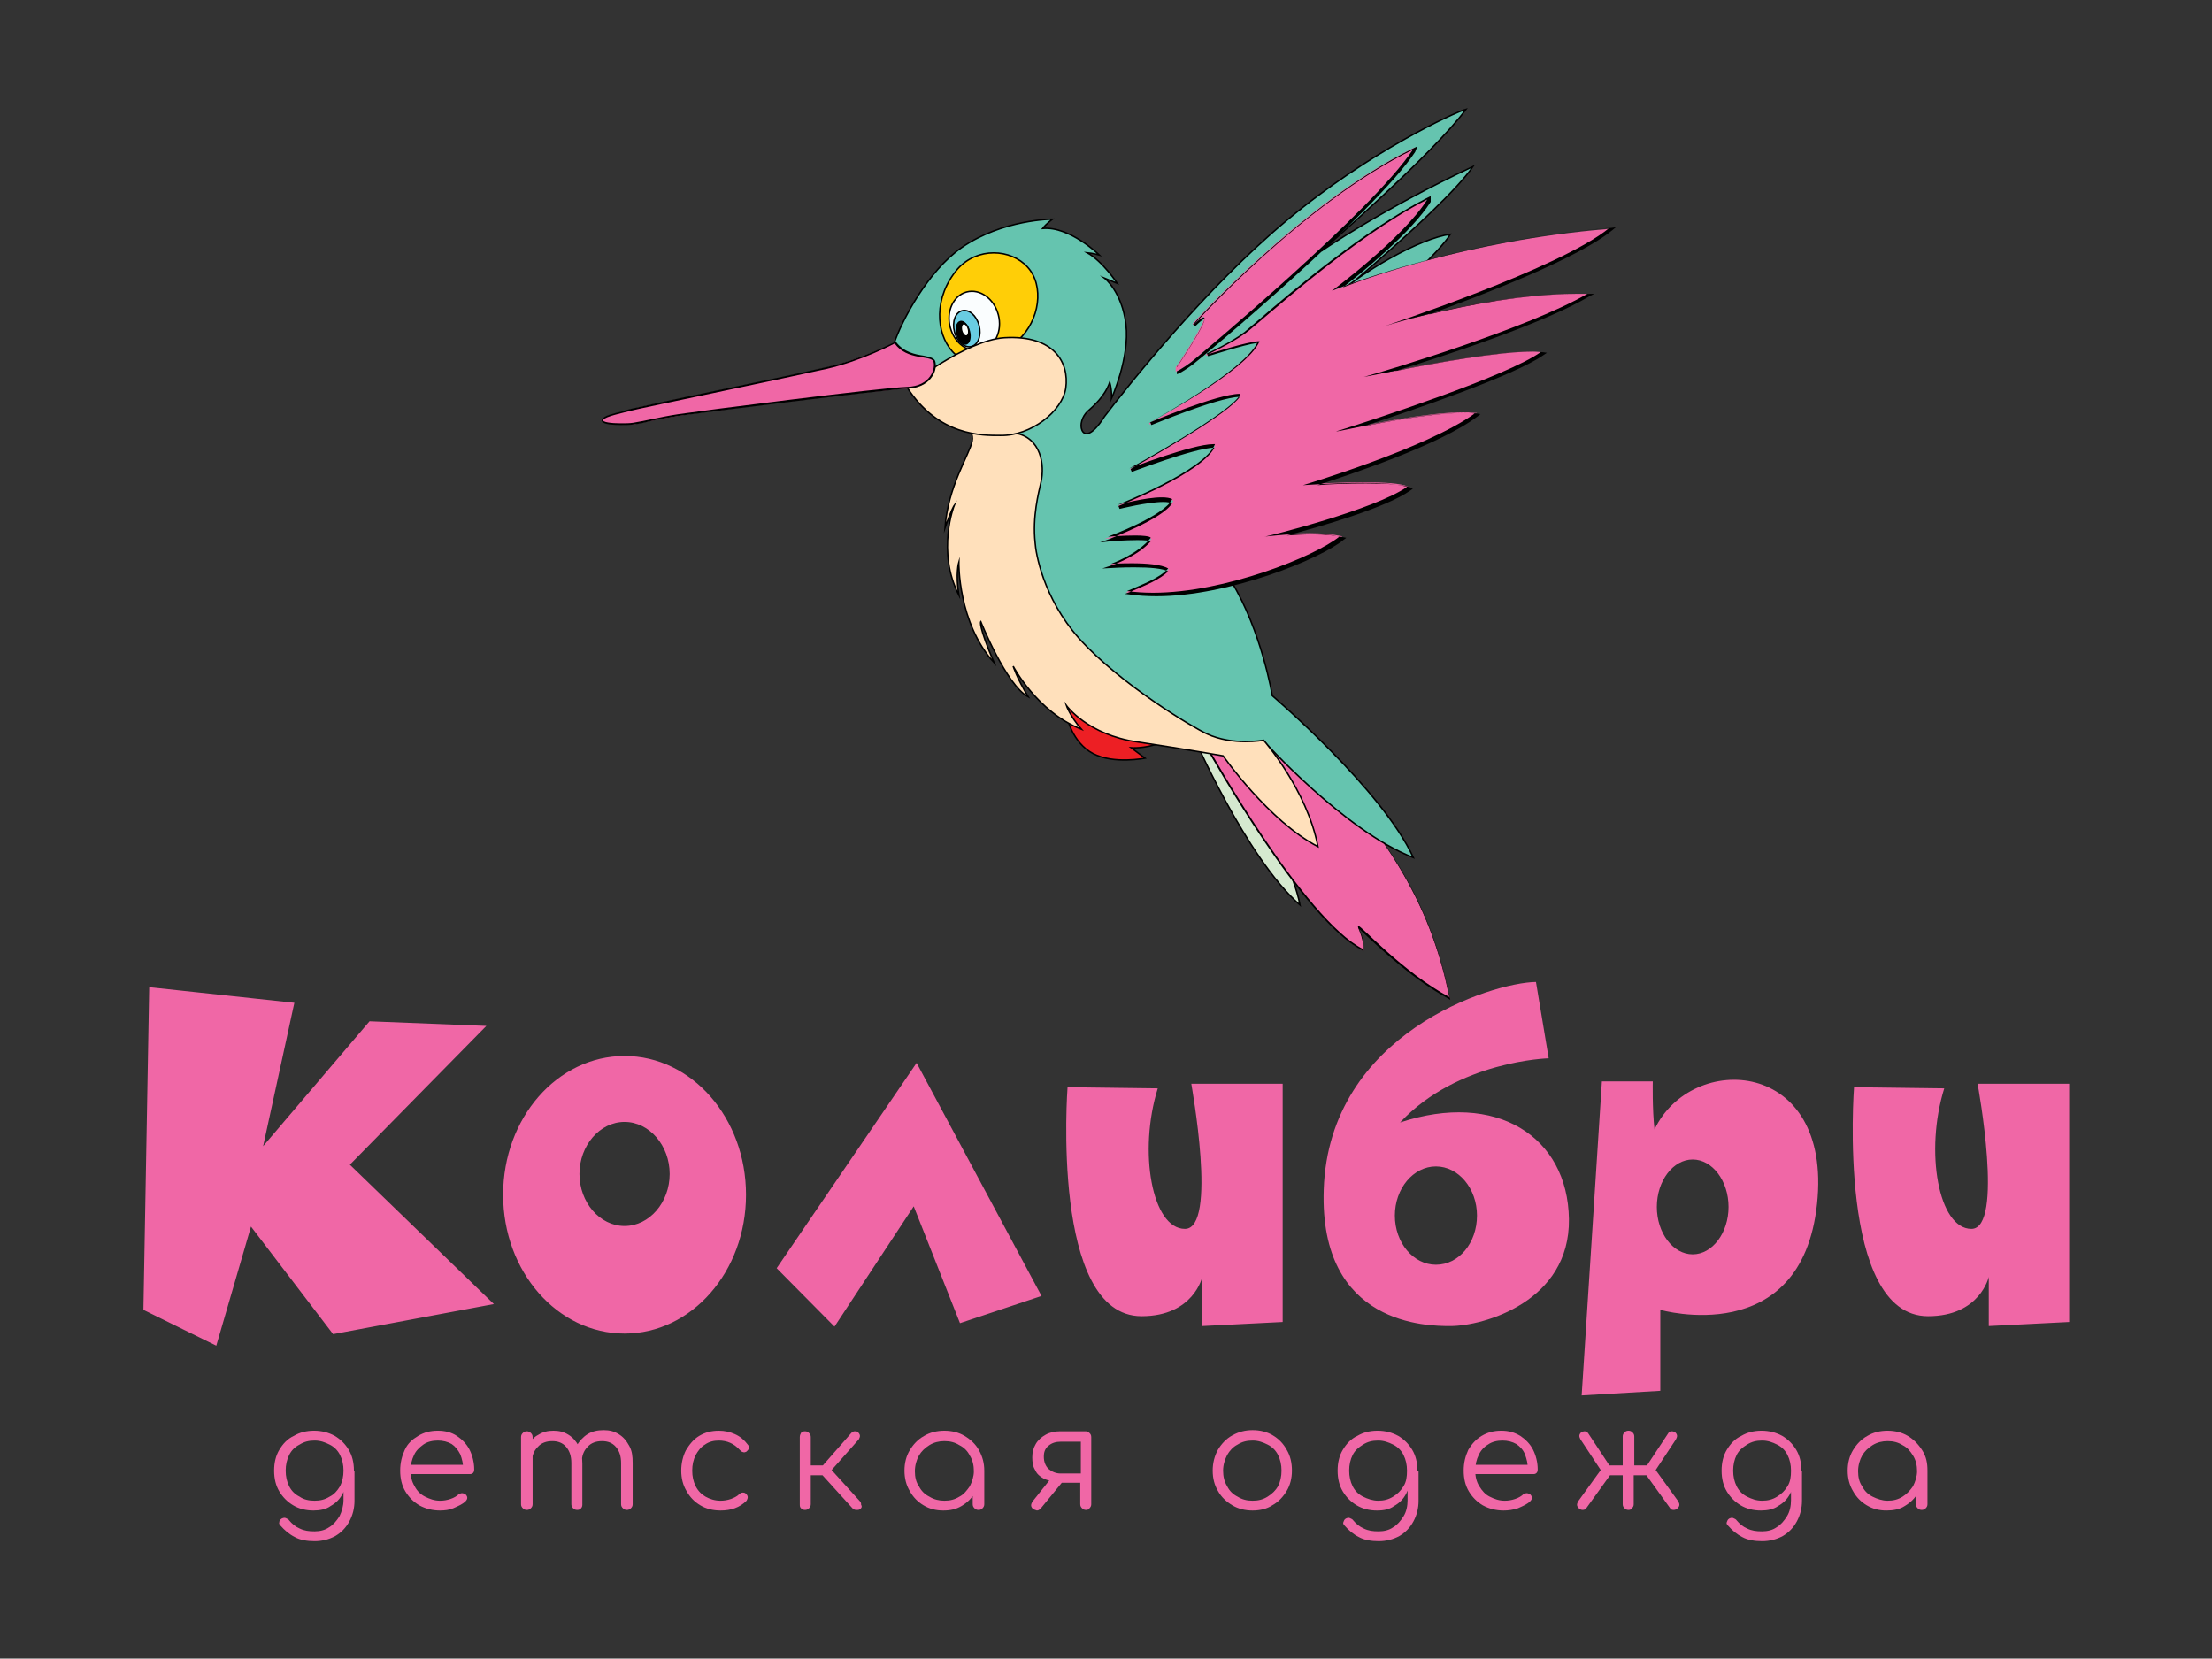 <?xml version="1.0" encoding="UTF-8"?> <svg xmlns="http://www.w3.org/2000/svg" xmlns:xlink="http://www.w3.org/1999/xlink" version="1.1" id="Layer_1" x="0px" y="0px" viewBox="0 0 382.5 286.8" style="enable-background:new 0 0 382.5 286.8;" xml:space="preserve"><rect x="0" y="0" width="382.5" height="286.8" fill="#333333" stroke="none"/> <style type="text/css"> .st0{display:none;} .st1{fill:#D5E9CF;stroke:#000000;stroke-width:0.25;stroke-miterlimit:10;} .st2{fill:#F067A6;} .st3{fill:#ED1F24;stroke:#000000;stroke-width:0.25;stroke-miterlimit:10;} .st4{fill:#65C4AF;stroke:#000000;stroke-width:0.25;stroke-miterlimit:10;} .st5{fill:#FFE0BB;stroke:#000000;stroke-width:0.25;stroke-miterlimit:10;} .st6{fill:#FFCE07;stroke:#000000;stroke-width:0.25;stroke-miterlimit:10;} .st7{fill:#FAFDFE;stroke:#000000;stroke-width:0.25;stroke-miterlimit:10;} .st8{fill:#69CCE2;stroke:#000000;stroke-width:0.25;stroke-miterlimit:10;} .st9{stroke:#000000;stroke-width:0.25;stroke-miterlimit:10;} .st10{fill:#FCFDFA;stroke:#000000;stroke-width:0.25;stroke-miterlimit:10;} </style> <g id="Layer_1_00000005957011585548422230000011523521102232858754_" class="st0"> <image style="display:inline;overflow:visible;opacity:0.56;enable-background:new ;" width="1079" height="1080" transform="matrix(0.389 0 0 0.389 -43.406 -29.132)"> </image> </g> <g id="Layer_2_00000116927978402961598150000018002317662193810308_"> <g> <path class="st1" d="M206.1,126.7c0,0,9.3,21.6,18.7,29.8c-2-10.5-15.8-31.7-15.8-31.7L206.1,126.7z"></path> <g> <path class="st2" d="M250.5,172.5c-5.7-3.1-11-8-13.8-10.6c-0.9-0.9-1.7-1.6-1.9-1.6c0,0,0.2,0.3,0.3,0.6 c0.3,0.7,0.8,1.8,0.7,3.3l0,0.2l-0.2-0.1c-10.1-5.1-26.6-34.4-26.8-34.7l-0.1-0.1l0.1-0.1c0.1,0,5.8-2.7,10.6-5.2l0.1,0l0.1,0.1 c22.8,20.1,28.5,35.6,31.1,48.2l0.1,0.3L250.5,172.5z"></path> <g> <path d="M219.6,124.3c22.1,19.5,28.3,34.8,31,48.1c-8-4.3-15.2-12.3-15.7-12.3c0,0,0,0,0,0c-0.4,0.2,0.9,1.6,0.8,4 c-10.2-5.1-26.7-34.7-26.7-34.7S214.7,126.8,219.6,124.3 M219.6,123.9l-0.2,0.1c-4.8,2.5-10.5,5.1-10.6,5.2l-0.2,0.1l0.1,0.2 c0.7,1.2,16.7,29.7,26.8,34.8l0.3,0.2l0-0.4c0.1-1.5-0.4-2.7-0.7-3.3c0-0.1,0-0.1-0.1-0.2c0.3,0.3,0.9,0.8,1.5,1.4 c2.8,2.6,8.1,7.5,13.8,10.6l0.5,0.3l-0.1-0.5c-2.6-12.6-8.3-28.1-31.1-48.2L219.6,123.9L219.6,123.9z"></path> </g> </g> <path class="st3" d="M184.5,124c0,0,0.9,4.4,4.5,6.3s9,0.8,9,0.8l-2.4-1.8c0,0,2.2,0.2,5-0.8c2.8-1-17.6-9.3-17.6-9.3L184.5,124z"></path> <path class="st4" d="M182,37.9c0,0-8.6,0-15.7,4.9c-5.9,4.1-10.4,12.7-11.7,16.6c-2.7,8.6,20.9,15.6,20.9,15.6l-0.7,21.2 l10.7,20.3l12.7,9.2l16.9,4.6l3.4-2.2c0,0,14,15.6,25.9,20.2c-5.4-11.8-24.4-28-24.4-28s-1.8-11.1-7.1-19.8s-5.3-8.6-5.3-8.6 L241,50.7c0,0,8.1-7.3,9.8-10.2c-5.2,0.7-15.2,6.3-21.6,12s20.3-16,25.5-23.7c-15.4,7.2-26.2,14.6-26.2,14.6s19.3-16.7,25-24.5 c-1.9,0.5-16.8,7.3-31.1,19.3c-13.9,11.6-27.2,28.3-31.4,33.8c-2.3,3.6-3.5,3.3-3.9,2.4s0-2.4,1-3.3s2.9-2.5,3.8-5 c0.4,1.4,0.3,2.8,0.3,2.8s3.2-7.1,2.5-12.8s-3.7-8-3.7-8l2.2,0.9c0,0-2.5-3.8-5.2-5.3c1.1,0.1,2.1,0.4,2.1,0.4s-5.1-5-9.8-4.6 C180.9,38.7,182,37.9,182,37.9z"></path> <path class="st5" d="M165.4,72.7c0,0,3.2,1.2,2.7,3.6s-4.2,7.8-4.7,15c1.1-3.2,1.6-3.9,1.6-3.9s-3.1,7.9,0.8,15.5 c-0.6-3.7,0-5.7,0-5.7s-0.2,10.5,6.1,17.4c-2.8-6.5-2.3-7.1-2.3-7.1s4.4,11,8.2,13c-2-3.3-2.6-5.3-2.6-5.3s4.1,7.9,11.8,10.9 c-2-2.3-2.6-4.1-2.6-4.1s3.7,5.1,12.3,6.3c8.6,1.3,14.8,2.4,14.8,2.4s7.9,11.3,16.4,15.7c-1.9-9.9-9.4-18.4-9.4-18.4 s-5.3,1-9.8-1.1c-2.4-1.1-14.9-8.5-22.1-16.5c-6.3-7.1-7.5-14.9-7.6-16.5c-0.5-4.6,0.6-8.7,1-10.5c0.7-3,0-7.7-4.4-8.5 C171.2,74.2,165.4,72.7,165.4,72.7z"></path> <path class="st6" d="M177.7,46.2c2.9,3.2,2.1,9.2-1.6,12.6c-3.8,3.5-8.5,5.2-11.4,2c-2.9-3.2-3.3-9.4,0.9-14.3 C169,42.7,174.8,43,177.7,46.2z"></path> <ellipse transform="matrix(0.967 -0.254 0.254 0.967 -8.565 44.648)" class="st7" cx="168.5" cy="55.5" rx="4.3" ry="5.2"></ellipse> <ellipse transform="matrix(0.967 -0.254 0.254 0.967 -8.938 44.367)" class="st8" cx="167.2" cy="56.8" rx="2.2" ry="3.2"></ellipse> <ellipse transform="matrix(0.967 -0.254 0.254 0.967 -9.152 44.255)" class="st9" cx="166.6" cy="57.5" rx="1.1" ry="2"></ellipse> <ellipse transform="matrix(0.967 -0.254 0.254 0.967 -9.002 44.311)" class="st10" cx="166.9" cy="57" rx="0.6" ry="1.1"></ellipse> <path class="st5" d="M156.8,66.9c0,0,10.2-8.1,16.9-8.5c8.6-0.5,11.2,4.3,10.6,8.7c-0.6,4-6,8.3-11.3,8.2 C169.9,75.3,162.3,75.5,156.8,66.9z"></path> <g> <path class="st2" d="M107.2,73.3c-0.6,0-2.8,0-3.1-0.5c-0.1-0.1-0.1-0.2,0-0.3c0.3-0.5,1.6-0.8,3.5-1.3c0.5-0.1,1-0.3,1.4-0.4 c0.7-0.2,8.1-1.8,15.9-3.4c7.3-1.5,14.9-3.1,17.8-3.8c6.1-1.4,11.8-4.3,11.9-4.3l0.1,0l0.1,0.1c1.4,1.8,3.4,2.1,4.8,2.4 c1,0.2,1.7,0.3,1.9,0.8c0.2,0.6,0.1,1.6-0.5,2.6c-0.6,0.9-1.8,1.9-4.2,2c-4.1,0.1-35.9,4.1-39.4,4.7c-1.9,0.3-3.5,0.6-4.9,0.9 c-1.1,0.2-2.1,0.4-2.9,0.6C108.9,73.3,108.1,73.3,107.2,73.3L107.2,73.3z"></path> <path d="M154.7,59.4c2.2,3,6.3,2,6.7,3.1c0.4,1.1-0.4,4.3-4.6,4.4s-36.1,4.2-39.4,4.7s-5.9,1.2-7.9,1.5c-0.6,0.1-1.4,0.1-2.2,0.1 c-1.6,0-3.2-0.2-3-0.6c0.4-0.6,3.4-1.2,4.9-1.6s27.5-5.8,33.7-7.2S154.7,59.4,154.7,59.4 M154.8,59.1l-0.2,0.1 c-0.1,0-5.7,3-11.8,4.3c-3,0.7-10.5,2.3-17.8,3.8c-7.8,1.6-15.1,3.2-15.9,3.4c-0.4,0.1-0.9,0.2-1.4,0.4c-2,0.5-3.3,0.8-3.6,1.4 c-0.1,0.1-0.1,0.3,0,0.4c0.3,0.5,2.1,0.6,3.2,0.6c0.8,0,1.6,0,2.3-0.1c0.9-0.1,1.8-0.3,3-0.6c1.4-0.3,3-0.6,4.9-0.9 c3.6-0.5,35.4-4.5,39.4-4.7c2.5-0.1,3.7-1.2,4.3-2.1c0.7-1,0.7-2.1,0.5-2.7c-0.2-0.5-1-0.7-2-0.9c-1.4-0.2-3.4-0.6-4.7-2.3 L154.8,59.1L154.8,59.1z"></path> </g> <g> <path class="st2" d="M203.4,63.4c0.1-0.1,4.1-6.1,4.7-8c0.1-0.4,0.1-0.5,0.1-0.6c0,0,0,0,0,0c-0.3,0-1.3,0.8-1.8,1.4l-0.2-0.2 c0.2-0.2,19.1-21.1,38-30.3l0.4-0.2l-0.3,0.4c-6.9,10.5-36.5,35.3-38.3,36.7c-1.6,1.2-2.5,1.6-2.5,1.6l-0.2,0.1V63.4z"></path> <path d="M244.3,25.9c-6.9,10.5-36.7,35.4-38.3,36.7c-1.6,1.2-2.5,1.6-2.5,1.6v-0.7c0,0,4.1-6,4.7-7.9c0.2-0.5,0.1-0.7-0.1-0.7 c-0.5,0-1.8,1.4-1.8,1.4S225.2,35.2,244.3,25.9 M245.1,25.3l-0.8,0.4c-18.9,9.3-37.9,30.2-38,30.4l0.4,0.3 c0.6-0.6,1.3-1.2,1.6-1.3c0,0.1,0,0.2-0.1,0.4c-0.6,1.9-4.6,7.8-4.7,7.9l0,0.1v0.1v0.7v0.4l0.3-0.1c0,0,0.9-0.4,2.5-1.6 c1.9-1.4,31.4-26.2,38.4-36.7L245.1,25.3L245.1,25.3z"></path> </g> <g> <path class="st2" d="M199.7,102.8c-1.6,0-3.2-0.1-4.6-0.3l-0.4-0.1l1.2-0.5c2.3-0.9,4.8-2,6.2-3.5c-1-0.5-3.1-0.8-6.1-0.8 c-1.9,0-3.5,0.1-3.6,0.1l-1,0.1l0.9-0.3c0,0,4.5-1.6,6.8-4.3c-0.2-0.1-0.8-0.3-2.5-0.3c-2.1,0-4.7,0.2-4.7,0.2l-0.9,0.1l0.9-0.3 c0.1,0,9.5-3.5,11-6.3c-0.4-0.2-0.9-0.2-1.7-0.2c-2.9,0-7.6,1.2-7.7,1.2l-0.1-0.2c0.1-0.1,14.7-5.8,16.7-10.3c0,0-0.1,0-0.1,0 c-3.5,0-14.4,4.1-14.5,4.2l-0.1-0.2c0.2-0.1,17.3-9.5,19-12.7c-4,0.1-15.5,4.9-15.6,5l-0.1-0.2c0.2-0.1,16.5-9,18.7-14 c-2.2,0.2-8.7,2.3-8.8,2.3l-0.1-0.2c0,0,4-1.8,6.5-3.7c0.5-0.4,1.4-1.2,2.7-2.3c5.8-5,18-15.3,28.7-20.7l0.4-0.2l-0.2,0.4 c-3.5,5.6-13.1,13.2-15.8,15.3c4.2-1.6,23-8.5,47.2-10.5l0.4,0l-0.3,0.3C272,44.9,253,51.9,244,55.1c6.4-1.7,17.9-4.3,28.7-4.3 c0.6,0,1.2,0,1.8,0l0.4,0l-0.4,0.2c-8.7,5.1-28.6,11.4-36.3,13.7c5.4-1.1,19.4-3.9,26.6-3.9c0.6,0,1.2,0,1.7,0.1l0.3,0l-0.3,0.2 c-5.6,4-26.9,11-33.6,13.1c0.1,0,0.3-0.1,0.4-0.1c4.1-0.8,13.5-2.8,19.6-2.8c0.8,0,1.6,0,2.2,0.1l0.3,0l-0.3,0.2 c-7.1,5.2-24.3,10.8-28.7,12.1c1.8-0.1,5.7-0.3,9.4-0.3c3.8,0,6.4,0.2,7.6,0.7l0.2,0.1l-0.2,0.1c-4.7,3.3-17.9,6.9-22.8,8.2 c1.5-0.1,3.7-0.3,5.9-0.3c2.2,0,4,0.2,5.4,0.5l0.2,0.1l-0.2,0.2C228,96.4,212.2,102.8,199.7,102.8z"></path> <path d="M246.8,34.5c-4.1,6.6-16.5,15.8-16.5,15.8s20.4-8.5,48-10.9c-8.4,7-39.2,17.1-39.2,17.1s17.5-5.7,33.6-5.7 c0.6,0,1.2,0,1.8,0c-10.1,5.9-34.7,13.3-38.4,14.3c-0.3,0.1-0.4,0.1-0.4,0.1c0.6,0,20-4.4,29.1-4.4c0.6,0,1.1,0,1.6,0.1 c-5.9,4.2-29,11.7-34.4,13.4c-0.7,0.2-1,0.3-0.9,0.3c0.7,0,13.9-3.2,21.7-3.2c0.8,0,1.5,0,2.2,0.1c-8.2,6-29.7,12.4-29.7,12.4 s5.4-0.4,10.4-0.4c3.2,0,6.2,0.2,7.6,0.7c-5.6,3.9-23.5,8.4-24.6,8.6c-0.1,0-0.1,0-0.1,0c0.2,0,3.9-0.5,7.7-0.5 c1.9,0,3.8,0.1,5.3,0.5c-4.2,3.4-19.8,9.7-32.2,9.7c-1.6,0-3.1-0.1-4.5-0.3c2.5-1.1,5.6-2.2,7.1-3.9c-1.1-0.7-3.9-0.9-6.3-0.9 c-2,0-3.6,0.1-3.6,0.1s4.6-1.6,6.9-4.5c-0.2-0.3-1.4-0.4-2.7-0.4c-2.1,0-4.7,0.2-4.7,0.2s9.8-3.6,11.1-6.5 c-0.4-0.2-1-0.3-1.8-0.3c-2.9,0-7.7,1.3-7.7,1.3s15.1-5.9,16.9-10.5c-0.1,0-0.2,0-0.3,0c-3.6,0-14.5,4.2-14.5,4.2 s18-9.8,19.2-12.9c0,0-0.1,0-0.1,0c-3.9,0-15.7,5-15.7,5S215.9,64,217.8,59c-2,0-9,2.3-9,2.3s4-1.8,6.6-3.7 S233.5,41.3,246.8,34.5 M247.4,33.9l-0.8,0.4c-10.7,5.5-22.9,15.8-28.7,20.8c-1.3,1.1-2.2,1.9-2.7,2.3c-2.5,1.9-6.5,3.7-6.5,3.7 l0.2,0.5c0.1,0,6.2-2,8.5-2.3c-2.5,5-18.4,13.6-18.5,13.7l0.2,0.5c0.1,0,11.2-4.7,15.3-4.9c-1.8,2.7-13,9.2-18.9,12.5l0.2,0.5 c0.1,0,10.7-4.1,14.3-4.2c-2.3,4.5-16.4,10-16.6,10.1l0.2,0.5c0,0,4.8-1.2,7.6-1.2c0.6,0,1.1,0.1,1.5,0.2 c-1.7,2.8-10.8,6.1-10.8,6.2l-1.7,0.6l1.8-0.2c0,0,2.6-0.2,4.7-0.2c1.4,0,2.1,0.1,2.3,0.2c-2.3,2.6-6.6,4.1-6.6,4.1l-1.8,0.6 l1.9-0.1c0,0,1.6-0.1,3.6-0.1c2.9,0,4.9,0.2,5.9,0.7c-1.4,1.4-3.9,2.4-6,3.3l-0.7,0.3l-0.8,0.3l0.9,0.1c1.4,0.2,2.9,0.3,4.6,0.3 c12.5,0,28.3-6.4,32.4-9.8l0.4-0.3l-0.5-0.1c-1.4-0.3-3.2-0.5-5.4-0.5c-1.6,0-3.1,0.1-4.4,0.2c5.7-1.5,17.2-4.8,21.4-7.8l0.4-0.3 l-0.4-0.2c-1.2-0.5-3.8-0.7-7.7-0.7c-3.1,0-6.3,0.1-8.4,0.3c5.5-1.8,21.1-6.9,27.7-11.9l0.5-0.4l-0.6-0.1 c-0.6-0.1-1.4-0.1-2.2-0.1c-5.2,0-13,1.4-17.7,2.4c8.3-2.7,26.3-8.8,31.4-12.4l0.6-0.4l-0.7-0.1c-0.5,0-1.1-0.1-1.7-0.1 c-6.3,0-17.6,2.1-24,3.4c8.9-2.7,25.9-8.3,33.8-13l0.8-0.4l-0.9,0c-0.6,0-1.2,0-1.8,0c-9.4,0-19.4,2-26,3.6 c9.7-3.5,26-9.8,31.8-14.6l0.6-0.5l-0.8,0.1c-22.9,1.9-41,8.2-46.4,10.3c3.4-2.6,11.9-9.6,15.2-14.8L247.4,33.9L247.4,33.9z"></path> </g> </g> <g> <g> <path class="st2" d="M84.1,177.4l-20.2-0.8l-18.4,21.6l5.4-24.8l-25.1-2.7l-1,55.8l12.6,6.2l6-20.6l14.2,18.6l27.8-5.2 l-24.9-24.1L84.1,177.4z M108,182.6c-11.6,0-21,10.7-21,24s9.4,24,21,24s21-10.7,21-24S119.6,182.6,108,182.6z M108,212 c-4.3,0-7.8-4.1-7.8-9s3.5-9,7.8-9s7.8,4.1,7.8,9S112.3,212,108,212z M134.3,219.3l10,10.1l13.7-20.8l8,20.2l14.1-4.7l-21.6-40.3 L134.3,219.3z M204.9,212.5c-5.7,0-8.1-13.4-4.7-24.3c-6.8-0.1-15.6-0.2-15.6-0.2s-3,39.6,12.8,39.6c9,0,10.5-6.8,10.5-6.8v8.5 l13.9-0.7v-41.2H206C206,187.6,210.6,212.5,204.9,212.5z M342,187.6c0,0,4.6,24.9-1.1,24.9c-5.7,0-8.1-13.4-4.7-24.3 c-6.8-0.1-15.6-0.2-15.6-0.2s-3,39.6,12.8,39.6c9,0,10.5-6.8,10.5-6.8v8.5l13.9-0.7v-41.2H342z M242.1,194.1 c10-10.7,25.7-11.1,25.7-11.1l-2.2-13.2c-7.6,0.1-35.8,8.9-36.7,35.9c-0.8,23.6,18.1,23.6,21.9,23.6c5.7,0,20.7-4.2,20.5-18.5 S258.7,188.6,242.1,194.1z M248.3,218.7c-3.9,0-7.1-3.8-7.1-8.5s3.2-8.5,7.1-8.5s7.1,3.8,7.1,8.5S252.3,218.7,248.3,218.7z M286.1,195.3c-0.4-3.4-0.3-8.3-0.3-8.3H277l-3.5,54.3l13.6-0.8v-14c0,0,24.4,7,27.1-18.3S292.5,181.8,286.1,195.3z M292.7,216.9 c-3.4,0-6.2-3.7-6.2-8.2s2.8-8.2,6.2-8.2c3.4,0,6.2,3.7,6.2,8.2S296.1,216.9,292.7,216.9z"></path> </g> </g> <g> <g> <path class="st2" d="M54.2,261.2c-1.3,0-2.5-0.3-3.5-0.9c-1-0.6-1.8-1.4-2.4-2.4s-0.9-2.2-0.9-3.6c0-1.4,0.3-2.6,0.9-3.6 s1.4-1.9,2.5-2.4c1-0.6,2.2-0.9,3.5-0.9c1.3,0,2.5,0.3,3.6,0.9c1,0.6,1.8,1.4,2.4,2.4s0.9,2.2,0.9,3.6l-1.1,0.6 c0,1.2-0.3,2.3-0.8,3.3c-0.5,1-1.2,1.7-2.1,2.2C56.4,261,55.3,261.2,54.2,261.2z M54.4,266.5c-1.3,0-2.5-0.2-3.4-0.7 c-1-0.5-1.8-1.2-2.5-2c-0.2-0.2-0.3-0.4-0.2-0.6c0-0.2,0.1-0.4,0.4-0.6c0.2-0.1,0.5-0.2,0.7-0.1s0.5,0.2,0.6,0.4 c0.5,0.6,1.1,1.1,1.8,1.4c0.8,0.4,1.6,0.5,2.6,0.5c0.9,0,1.8-0.2,2.5-0.7c0.7-0.4,1.3-1.1,1.8-1.9c0.4-0.8,0.7-1.8,0.7-2.8v-3.8 l0.7-1.4l1.2,0.2v5.1c0,1.3-0.3,2.5-0.9,3.6c-0.6,1.1-1.4,1.9-2.4,2.5C56.9,266.2,55.7,266.5,54.4,266.5z M54.4,259.5 c1,0,1.8-0.2,2.6-0.7c0.8-0.4,1.3-1,1.8-1.8c0.4-0.8,0.6-1.7,0.6-2.7s-0.2-1.9-0.6-2.7c-0.4-0.8-1-1.4-1.8-1.8 c-0.8-0.4-1.6-0.7-2.6-0.7c-1,0-1.8,0.2-2.6,0.7c-0.8,0.4-1.4,1-1.8,1.8c-0.4,0.8-0.6,1.7-0.6,2.7s0.2,1.9,0.6,2.7s1,1.4,1.8,1.8 C52.5,259.3,53.4,259.5,54.4,259.5z"></path> <path class="st2" d="M76.1,261.2c-1.3,0-2.5-0.3-3.6-0.9c-1-0.6-1.8-1.4-2.4-2.4c-0.6-1-0.9-2.2-0.9-3.6c0-1.4,0.3-2.5,0.8-3.6 s1.3-1.8,2.3-2.4c1-0.6,2.1-0.9,3.4-0.9c1.3,0,2.4,0.3,3.3,0.9c0.9,0.6,1.7,1.4,2.2,2.4c0.5,1,0.8,2.2,0.8,3.4 c0,0.3-0.1,0.5-0.2,0.6c-0.2,0.2-0.4,0.2-0.6,0.2H70.5v-1.6h10.7l-1.1,0.8c0-1-0.2-1.8-0.5-2.6c-0.4-0.8-0.9-1.4-1.5-1.8 c-0.7-0.4-1.5-0.6-2.4-0.6c-0.9,0-1.8,0.2-2.5,0.7s-1.3,1.1-1.6,1.8c-0.4,0.8-0.6,1.7-0.6,2.7s0.2,1.9,0.7,2.7 c0.4,0.8,1,1.4,1.8,1.8c0.8,0.4,1.6,0.7,2.6,0.7c0.6,0,1.2-0.1,1.8-0.3c0.6-0.2,1.1-0.5,1.4-0.8c0.2-0.1,0.4-0.2,0.6-0.2 c0.2,0,0.4,0.1,0.6,0.2c0.2,0.2,0.3,0.4,0.3,0.6c0,0.2-0.1,0.4-0.3,0.6c-0.5,0.5-1.2,0.8-2.1,1.2 C77.7,261.1,76.9,261.2,76.1,261.2z"></path> <path class="st2" d="M91.1,261.1c-0.3,0-0.5-0.1-0.7-0.3c-0.2-0.2-0.3-0.4-0.3-0.7v-11.6c0-0.3,0.1-0.5,0.3-0.7s0.4-0.3,0.7-0.3 c0.3,0,0.5,0.1,0.7,0.3s0.3,0.4,0.3,0.7v11.6c0,0.3-0.1,0.5-0.3,0.7C91.6,261,91.4,261.1,91.1,261.1z M99.8,261.1 c-0.3,0-0.5-0.1-0.7-0.3c-0.2-0.2-0.3-0.4-0.3-0.7V253c0-1.2-0.3-2.1-0.9-2.8c-0.6-0.7-1.4-1-2.4-1c-1,0-1.9,0.3-2.5,1 c-0.7,0.7-1,1.5-1,2.6h-1.4c0-1.1,0.3-2,0.7-2.8c0.4-0.8,1-1.5,1.8-1.9c0.8-0.5,1.6-0.7,2.6-0.7c1,0,1.8,0.2,2.6,0.7 c0.8,0.5,1.3,1.1,1.8,2c0.4,0.8,0.6,1.8,0.6,3v7.1c0,0.3-0.1,0.5-0.3,0.7C100.3,261,100.1,261.1,99.8,261.1z M108.4,261.1 c-0.3,0-0.5-0.1-0.7-0.3c-0.2-0.2-0.3-0.4-0.3-0.7V253c0-1.2-0.3-2.1-0.9-2.8s-1.4-1-2.4-1c-1,0-1.9,0.3-2.5,1 c-0.7,0.7-1,1.6-1,2.7H99c0-1.1,0.3-2.1,0.7-2.9c0.5-0.8,1.1-1.5,1.9-2c0.8-0.5,1.7-0.7,2.8-0.7c1,0,1.8,0.2,2.6,0.7 s1.3,1.1,1.8,2s0.6,1.8,0.6,3v7.1c0,0.3-0.1,0.5-0.3,0.7C108.9,261,108.7,261.1,108.4,261.1z"></path> <path class="st2" d="M124.6,261.2c-1.3,0-2.5-0.3-3.5-0.9c-1-0.6-1.8-1.4-2.4-2.5c-0.6-1-0.9-2.2-0.9-3.5c0-1.3,0.3-2.5,0.8-3.5 c0.6-1,1.3-1.9,2.3-2.5c1-0.6,2.1-0.9,3.4-0.9c1,0,1.9,0.2,2.8,0.6s1.6,1,2.2,1.8c0.2,0.2,0.2,0.4,0.2,0.6c0,0.2-0.2,0.4-0.4,0.6 c-0.2,0.1-0.4,0.2-0.6,0.1c-0.2,0-0.4-0.2-0.6-0.4c-1-1.1-2.2-1.6-3.6-1.6c-0.9,0-1.7,0.2-2.4,0.7c-0.7,0.4-1.2,1.1-1.6,1.8 c-0.4,0.8-0.6,1.7-0.6,2.7c0,1,0.2,1.9,0.6,2.7c0.4,0.8,1,1.4,1.7,1.8c0.7,0.4,1.6,0.7,2.6,0.7c0.6,0,1.2-0.1,1.8-0.3 c0.5-0.2,1-0.4,1.4-0.8c0.2-0.2,0.4-0.3,0.6-0.3s0.4,0,0.6,0.2c0.2,0.2,0.3,0.4,0.3,0.6c0,0.2-0.1,0.4-0.2,0.6 C127.9,260.7,126.4,261.2,124.6,261.2z"></path> <path class="st2" d="M139.2,261.1c-0.3,0-0.5-0.1-0.7-0.3c-0.2-0.2-0.2-0.4-0.2-0.7v-11.6c0-0.3,0.1-0.5,0.2-0.7s0.4-0.3,0.7-0.3 c0.3,0,0.5,0.1,0.7,0.3c0.2,0.2,0.3,0.4,0.3,0.7v4.9h3v1.7h-3v5c0,0.3-0.1,0.5-0.3,0.7C139.7,261,139.5,261.1,139.2,261.1z M148.8,260.9c-0.2,0.2-0.4,0.2-0.7,0.2c-0.3,0-0.5-0.1-0.7-0.3l-5.9-6.5l5.7-6.5c0.2-0.2,0.4-0.3,0.6-0.3c0.2,0,0.5,0,0.6,0.2 c0.2,0.2,0.3,0.4,0.3,0.6c0,0.2-0.1,0.4-0.2,0.6l-4.7,5.3l4.9,5.4c0.2,0.2,0.2,0.4,0.2,0.6C149.1,260.5,149,260.7,148.8,260.9z"></path> <path class="st2" d="M163.1,261.2c-1.3,0-2.4-0.3-3.4-0.9c-1-0.6-1.8-1.4-2.4-2.5c-0.6-1-0.9-2.2-0.9-3.5c0-1.3,0.3-2.5,0.9-3.5 c0.6-1,1.4-1.9,2.5-2.5c1-0.6,2.2-0.9,3.5-0.9c1.3,0,2.5,0.3,3.5,0.9c1,0.6,1.9,1.4,2.5,2.5s0.9,2.2,0.9,3.5l-0.8,0.6 c0,1.2-0.3,2.3-0.8,3.2c-0.6,1-1.3,1.7-2.3,2.3S164.3,261.2,163.1,261.2z M163.3,259.5c1,0,1.8-0.2,2.6-0.7 c0.8-0.4,1.3-1.1,1.8-1.8c0.4-0.8,0.7-1.7,0.7-2.6c0-1-0.2-1.9-0.7-2.7c-0.4-0.8-1-1.4-1.8-1.8c-0.8-0.5-1.6-0.7-2.6-0.7 c-0.9,0-1.8,0.2-2.6,0.7c-0.8,0.5-1.4,1.1-1.8,1.8s-0.7,1.7-0.7,2.7c0,1,0.2,1.9,0.7,2.6c0.4,0.8,1,1.4,1.8,1.8 C161.5,259.3,162.4,259.5,163.3,259.5z M169.2,261.1c-0.3,0-0.5-0.1-0.7-0.3c-0.2-0.2-0.3-0.4-0.3-0.7v-4.2l0.5-2l1.5,0.4v5.8 c0,0.3-0.1,0.5-0.3,0.7C169.8,261,169.5,261.1,169.2,261.1z"></path> <path class="st2" d="M178.6,260.9c-0.2-0.2-0.3-0.4-0.3-0.6s0.1-0.4,0.2-0.6l3.5-4.4l2.5,0l-4.5,5.5c-0.2,0.2-0.4,0.4-0.7,0.4 C179,261.1,178.7,261,178.6,260.9z M187.8,261.1c-0.3,0-0.5-0.1-0.7-0.3c-0.2-0.2-0.3-0.4-0.3-0.7v-3.7h-4v-0.2 c-0.8,0-1.6-0.2-2.3-0.5c-0.7-0.4-1.2-0.8-1.5-1.5c-0.4-0.6-0.5-1.4-0.5-2.2c0-0.9,0.2-1.6,0.6-2.3s1-1.2,1.7-1.6 c0.7-0.4,1.6-0.6,2.5-0.6h4.4c0.3,0,0.5,0.1,0.7,0.3s0.3,0.4,0.3,0.7v11.6c0,0.3-0.1,0.5-0.3,0.7 C188.3,261,188.1,261.1,187.8,261.1z M183.4,254.8h3.5v-5.5h-3.5c-0.8,0-1.5,0.2-2.1,0.7c-0.6,0.5-0.8,1.1-0.8,1.9 c0,0.9,0.3,1.6,0.8,2.1C181.9,254.5,182.6,254.8,183.4,254.8z"></path> <path class="st2" d="M216.6,261.2c-1.3,0-2.5-0.3-3.5-0.9s-1.9-1.4-2.5-2.5c-0.6-1-0.9-2.2-0.9-3.5c0-1.3,0.3-2.5,0.9-3.6 c0.6-1,1.4-1.9,2.5-2.5s2.2-0.9,3.5-0.9s2.5,0.3,3.5,0.9c1,0.6,1.8,1.4,2.4,2.5c0.6,1,0.9,2.2,0.9,3.6c0,1.3-0.3,2.5-0.9,3.5 c-0.6,1-1.4,1.9-2.5,2.5C219.1,260.9,217.9,261.2,216.6,261.2z M216.6,259.5c1,0,1.8-0.2,2.6-0.7s1.4-1.1,1.8-1.8 c0.4-0.8,0.6-1.7,0.6-2.7s-0.2-1.9-0.6-2.7c-0.4-0.8-1-1.4-1.8-1.8c-0.8-0.4-1.6-0.7-2.6-0.7c-1,0-1.8,0.2-2.6,0.7 c-0.8,0.4-1.4,1.1-1.8,1.8c-0.4,0.8-0.7,1.7-0.7,2.7s0.2,1.9,0.7,2.7c0.4,0.8,1,1.4,1.8,1.8C214.8,259.3,215.6,259.5,216.6,259.5 z"></path> <path class="st2" d="M238.1,261.2c-1.3,0-2.5-0.3-3.5-0.9c-1-0.6-1.8-1.4-2.4-2.4c-0.6-1-0.9-2.2-0.9-3.6c0-1.4,0.3-2.6,0.9-3.6 c0.6-1,1.4-1.9,2.5-2.4c1-0.6,2.2-0.9,3.5-0.9c1.3,0,2.5,0.3,3.6,0.9c1,0.6,1.8,1.4,2.4,2.4c0.6,1,0.9,2.2,0.9,3.6l-1.1,0.6 c0,1.2-0.3,2.3-0.8,3.3c-0.5,1-1.2,1.7-2.1,2.2C240.3,261,239.3,261.2,238.1,261.2z M238.4,266.5c-1.3,0-2.5-0.2-3.4-0.7 c-1-0.5-1.8-1.2-2.5-2c-0.2-0.2-0.3-0.4-0.2-0.6s0.1-0.4,0.4-0.6c0.2-0.1,0.5-0.2,0.7-0.1s0.5,0.2,0.6,0.4 c0.5,0.6,1.1,1.1,1.8,1.4c0.8,0.4,1.6,0.5,2.6,0.5c0.9,0,1.8-0.2,2.5-0.7c0.7-0.4,1.3-1.1,1.8-1.9s0.7-1.8,0.7-2.8v-3.8l0.7-1.4 l1.2,0.2v5.1c0,1.3-0.3,2.5-0.9,3.6c-0.6,1.1-1.4,1.9-2.4,2.5C240.9,266.2,239.7,266.5,238.4,266.5z M238.3,259.5 c1,0,1.8-0.2,2.6-0.7s1.3-1,1.8-1.8s0.6-1.7,0.6-2.7s-0.2-1.9-0.6-2.7c-0.4-0.8-1-1.4-1.8-1.8s-1.6-0.7-2.6-0.7s-1.8,0.2-2.6,0.7 s-1.4,1-1.8,1.8c-0.4,0.8-0.6,1.7-0.6,2.7s0.2,1.9,0.6,2.7s1,1.4,1.8,1.8S237.4,259.5,238.3,259.5z"></path> <path class="st2" d="M260,261.2c-1.3,0-2.5-0.3-3.6-0.9c-1-0.6-1.8-1.4-2.4-2.4c-0.6-1-0.9-2.2-0.9-3.6c0-1.4,0.3-2.5,0.8-3.6 c0.6-1,1.3-1.8,2.3-2.4s2.1-0.9,3.4-0.9c1.3,0,2.3,0.3,3.3,0.9c0.9,0.6,1.7,1.4,2.2,2.4s0.8,2.2,0.8,3.4c0,0.3-0.1,0.5-0.2,0.6 c-0.2,0.2-0.4,0.2-0.6,0.2h-10.5v-1.6h10.7l-1.1,0.8c0-1-0.2-1.8-0.5-2.6s-0.9-1.4-1.5-1.8c-0.7-0.4-1.5-0.6-2.4-0.6 c-0.9,0-1.8,0.2-2.5,0.7c-0.7,0.4-1.3,1.1-1.6,1.8c-0.4,0.8-0.6,1.7-0.6,2.7s0.2,1.9,0.7,2.7s1,1.4,1.8,1.8 c0.8,0.4,1.6,0.7,2.6,0.7c0.6,0,1.2-0.1,1.8-0.3c0.6-0.2,1.1-0.5,1.4-0.8c0.2-0.1,0.4-0.2,0.6-0.2c0.2,0,0.4,0.1,0.6,0.2 c0.2,0.2,0.3,0.4,0.3,0.6c0,0.2-0.1,0.4-0.3,0.6c-0.5,0.5-1.2,0.8-2.1,1.2C261.6,261.1,260.8,261.2,260,261.2z"></path> <path class="st2" d="M281.6,261.1c-0.3,0-0.5-0.1-0.7-0.3c-0.2-0.2-0.3-0.4-0.3-0.7v-5h-2.2l-4.1,5.7c-0.1,0.2-0.4,0.3-0.6,0.3 c-0.3,0-0.5-0.1-0.7-0.3c-0.2-0.2-0.3-0.4-0.3-0.6s0.1-0.4,0.2-0.6l3.9-5.4l-3.5-5.3c-0.1-0.2-0.2-0.4-0.2-0.6s0.1-0.4,0.3-0.6 c0.2-0.1,0.4-0.2,0.6-0.2c0.2,0,0.4,0.1,0.6,0.3l3.7,5.6h2.3v-5c0-0.3,0.1-0.5,0.3-0.7c0.2-0.2,0.4-0.3,0.7-0.3s0.5,0.1,0.7,0.3 c0.2,0.2,0.3,0.4,0.3,0.7v5h2.2l3.7-5.6c0.1-0.2,0.3-0.3,0.6-0.3c0.2,0,0.5,0.1,0.6,0.2c0.2,0.2,0.3,0.4,0.3,0.6 s-0.1,0.4-0.2,0.6l-3.5,5.3l3.9,5.4c0.1,0.2,0.2,0.4,0.2,0.6c0,0.2-0.1,0.4-0.3,0.6c-0.2,0.2-0.4,0.3-0.7,0.3 c-0.3,0-0.5-0.1-0.6-0.3l-4.1-5.7h-2.2v5c0,0.3-0.1,0.5-0.3,0.7C282.1,261,281.9,261.1,281.6,261.1z"></path> <path class="st2" d="M304.5,261.2c-1.3,0-2.5-0.3-3.5-0.9c-1-0.6-1.8-1.4-2.4-2.4c-0.6-1-0.9-2.2-0.9-3.6c0-1.4,0.3-2.6,0.9-3.6 c0.6-1,1.4-1.9,2.5-2.4c1-0.6,2.2-0.9,3.5-0.9c1.3,0,2.5,0.3,3.6,0.9c1,0.6,1.8,1.4,2.4,2.4c0.6,1,0.9,2.2,0.9,3.6l-1.1,0.6 c0,1.2-0.3,2.3-0.8,3.3c-0.5,1-1.2,1.7-2.1,2.2C306.7,261,305.6,261.2,304.5,261.2z M304.7,266.5c-1.3,0-2.5-0.2-3.4-0.7 c-1-0.5-1.8-1.2-2.5-2c-0.2-0.2-0.3-0.4-0.2-0.6s0.1-0.4,0.4-0.6c0.2-0.1,0.5-0.2,0.7-0.1s0.5,0.2,0.6,0.4 c0.5,0.6,1.1,1.1,1.8,1.4c0.8,0.4,1.6,0.5,2.6,0.5c0.9,0,1.8-0.2,2.5-0.7c0.7-0.4,1.3-1.1,1.8-1.9s0.7-1.8,0.7-2.8v-3.8l0.7-1.4 l1.2,0.2v5.1c0,1.3-0.3,2.5-0.9,3.6c-0.6,1.1-1.4,1.9-2.4,2.5C307.2,266.2,306,266.5,304.7,266.5z M304.7,259.5 c1,0,1.8-0.2,2.6-0.7s1.3-1,1.8-1.8s0.6-1.7,0.6-2.7s-0.2-1.9-0.6-2.7c-0.4-0.8-1-1.4-1.8-1.8s-1.6-0.7-2.6-0.7s-1.8,0.2-2.6,0.7 s-1.4,1-1.8,1.8c-0.4,0.8-0.6,1.7-0.6,2.7s0.2,1.9,0.6,2.7s1,1.4,1.8,1.8S303.7,259.5,304.7,259.5z"></path> <path class="st2" d="M326.2,261.2c-1.3,0-2.4-0.3-3.4-0.9c-1-0.6-1.8-1.4-2.4-2.5c-0.6-1-0.9-2.2-0.9-3.5c0-1.3,0.3-2.5,0.9-3.5 s1.4-1.9,2.5-2.5c1-0.6,2.2-0.9,3.5-0.9s2.5,0.3,3.5,0.9c1,0.6,1.8,1.4,2.5,2.5s0.9,2.2,0.9,3.5l-0.8,0.6c0,1.2-0.3,2.3-0.8,3.2 c-0.6,1-1.3,1.7-2.3,2.3C328.5,261,327.4,261.2,326.2,261.2z M326.4,259.5c1,0,1.8-0.2,2.6-0.7s1.3-1.1,1.8-1.8 c0.4-0.8,0.7-1.7,0.7-2.6c0-1-0.2-1.9-0.7-2.7s-1-1.4-1.8-1.8c-0.8-0.5-1.6-0.7-2.6-0.7c-0.9,0-1.8,0.2-2.6,0.7 c-0.8,0.5-1.4,1.1-1.8,1.8s-0.7,1.7-0.7,2.7c0,1,0.2,1.9,0.7,2.6c0.4,0.8,1,1.4,1.8,1.8S325.5,259.5,326.4,259.5z M332.3,261.1 c-0.3,0-0.5-0.1-0.7-0.3c-0.2-0.2-0.3-0.4-0.3-0.7v-4.2l0.5-2l1.5,0.4v5.8c0,0.3-0.1,0.5-0.3,0.7 C332.8,261,332.6,261.1,332.3,261.1z"></path> </g> </g> </g> </svg> 